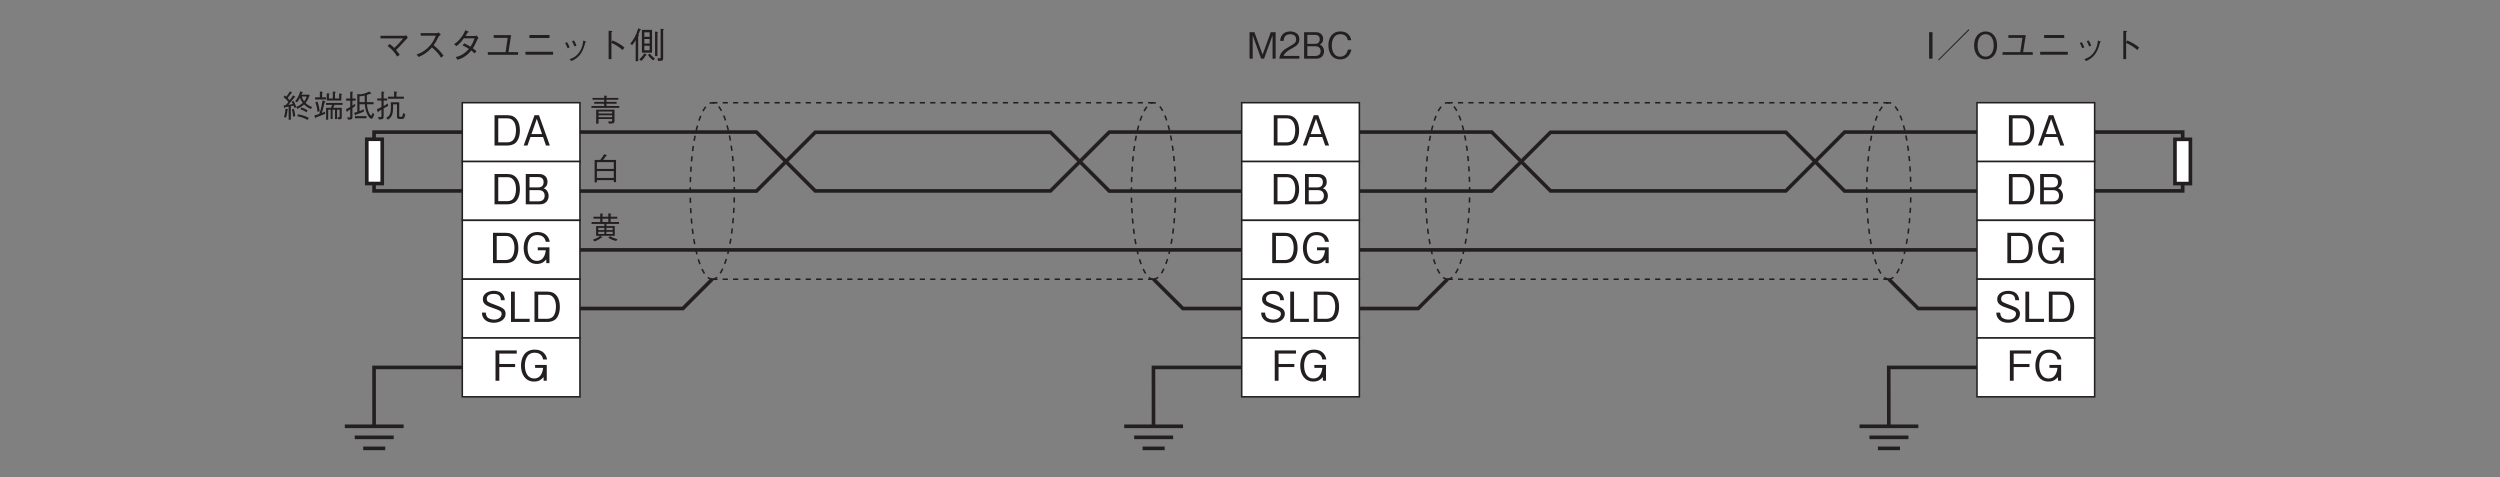 <?xml version="1.0" encoding="UTF-8"?>
<svg xmlns="http://www.w3.org/2000/svg" xmlns:xlink="http://www.w3.org/1999/xlink" width="481.89pt" height="92pt" viewBox="0 0 481.89 92" version="1.2">
<rect x="0" y="0" width="481.89" height="92" fill="#808080" stroke="none"/>
<defs>
<g>
<symbol overflow="visible" id="glyph0-0">
<path style="stroke:none;" d="M 0.797 0.953 L 7.203 0.953 L 7.203 -7.047 L 0.797 -7.047 Z M 4 -3.375 L 1.453 -6.641 L 6.547 -6.641 Z M 4.25 -3.047 L 6.797 -6.312 L 6.797 0.234 Z M 1.453 0.562 L 4 -2.719 L 6.547 0.562 Z M 1.203 -6.312 L 3.75 -3.047 L 1.203 0.234 Z M 1.203 -6.312 "/>
</symbol>
<symbol overflow="visible" id="glyph0-1">
<path style="stroke:none;" d="M 5.562 -2.906 C 5.562 -4.641 4.797 -5.844 3.188 -5.844 L 0.672 -5.844 L 0.672 0 L 3.188 0 C 3.625 0 4.281 -0.125 4.703 -0.484 C 5.219 -0.938 5.562 -1.797 5.562 -2.906 Z M 4.812 -2.922 C 4.812 -2.109 4.594 -1.438 4.281 -1.078 C 4.094 -0.844 3.656 -0.609 3.172 -0.609 L 1.391 -0.609 L 1.391 -5.234 L 3.172 -5.234 C 4.531 -5.234 4.812 -3.875 4.812 -2.922 Z M 4.812 -2.922 "/>
</symbol>
<symbol overflow="visible" id="glyph0-2">
<path style="stroke:none;" d="M 5.266 0 L 3.172 -5.844 L 2.312 -5.844 L 0.219 0 L 0.953 0 L 1.531 -1.641 L 3.953 -1.641 L 4.516 0 Z M 3.766 -2.203 L 1.719 -2.203 L 2.75 -5.141 Z M 3.766 -2.203 "/>
</symbol>
<symbol overflow="visible" id="glyph0-3">
<path style="stroke:none;" d="M 5.031 -1.625 C 5.031 -1.922 4.953 -2.266 4.75 -2.562 C 4.531 -2.906 4.297 -3 4.078 -3.094 C 4.344 -3.234 4.812 -3.531 4.812 -4.344 C 4.812 -5.109 4.344 -5.844 3.188 -5.844 L 0.625 -5.844 L 0.625 0 L 3.344 0 C 4.547 0 5.031 -0.859 5.031 -1.625 Z M 4.062 -4.266 C 4.062 -3.609 3.688 -3.266 3.031 -3.266 L 1.344 -3.266 L 1.344 -5.25 L 3.031 -5.25 C 3.672 -5.25 4.062 -4.938 4.062 -4.266 Z M 4.266 -1.656 C 4.266 -0.891 3.719 -0.578 3.109 -0.578 L 1.344 -0.578 L 1.344 -2.734 L 3.109 -2.734 C 3.781 -2.734 4.266 -2.406 4.266 -1.656 Z M 4.266 -1.656 "/>
</symbol>
<symbol overflow="visible" id="glyph0-4">
<path style="stroke:none;" d="M 5.547 -4.109 C 5.344 -5.234 4.547 -6 3.172 -6 C 1.078 -6 0.516 -4.25 0.516 -2.906 C 0.516 -1.172 1.422 0.156 3.031 0.156 C 4.094 0.156 4.531 -0.344 4.875 -0.719 L 4.875 0 L 5.484 0 L 5.484 -3.047 L 3.234 -3.047 L 3.234 -2.484 L 4.781 -2.484 C 4.734 -2.078 4.531 -0.438 3.047 -0.438 C 1.828 -0.438 1.266 -1.578 1.266 -2.906 C 1.266 -3.5 1.375 -5.406 3.156 -5.406 C 4.484 -5.406 4.703 -4.453 4.781 -4.109 Z M 5.547 -4.109 "/>
</symbol>
<symbol overflow="visible" id="glyph0-5">
<path style="stroke:none;" d="M 5.031 -1.562 C 5.031 -2.469 4.406 -2.781 3.125 -3.25 C 1.656 -3.797 1.406 -3.891 1.406 -4.453 C 1.406 -5.031 1.859 -5.406 2.766 -5.406 C 4.047 -5.406 4.109 -4.578 4.125 -4.188 L 4.875 -4.188 C 4.859 -4.406 4.828 -4.797 4.562 -5.188 C 4.094 -5.922 3.172 -6 2.781 -6 C 1.594 -6 0.641 -5.391 0.641 -4.391 C 0.641 -3.344 1.531 -3.047 2.672 -2.656 C 4 -2.203 4.266 -2.047 4.266 -1.531 C 4.266 -1.016 3.766 -0.453 2.828 -0.453 C 2.594 -0.453 2.062 -0.5 1.656 -0.781 C 1.266 -1.094 1.234 -1.547 1.219 -1.797 L 0.469 -1.797 C 0.484 -1.516 0.5 -1.109 0.797 -0.703 C 1.344 0.062 2.25 0.156 2.75 0.156 C 3.984 0.156 5.031 -0.484 5.031 -1.562 Z M 5.031 -1.562 "/>
</symbol>
<symbol overflow="visible" id="glyph0-6">
<path style="stroke:none;" d="M 4.188 0 L 4.188 -0.609 L 1.328 -0.609 L 1.328 -5.844 L 0.594 -5.844 L 0.594 0 Z M 4.188 0 "/>
</symbol>
<symbol overflow="visible" id="glyph0-7">
<path style="stroke:none;" d="M 4.734 -5.234 L 4.734 -5.844 L 0.641 -5.844 L 0.641 0 L 1.375 0 L 1.375 -2.641 L 4.422 -2.641 L 4.422 -3.234 L 1.375 -3.234 L 1.375 -5.234 Z M 4.734 -5.234 "/>
</symbol>
<symbol overflow="visible" id="glyph1-0">
<path style="stroke:none;" d="M 0.703 0.844 L 6.297 0.844 L 6.297 -6.156 L 0.703 -6.156 Z M 3.5 -2.953 L 1.281 -5.812 L 5.719 -5.812 Z M 3.719 -2.656 L 5.953 -5.516 L 5.953 0.203 Z M 1.281 0.484 L 3.5 -2.375 L 5.719 0.484 Z M 1.047 -5.516 L 3.281 -2.656 L 1.047 0.203 Z M 1.047 -5.516 "/>
</symbol>
<symbol overflow="visible" id="glyph1-1">
<path style="stroke:none;" d="M 2.266 -2.438 C 2.469 -2.312 2.703 -2.156 3.188 -1.641 C 3.734 -1.078 3.922 -0.734 4.109 -0.406 L 4.625 -0.75 C 4.375 -1.094 4.203 -1.328 3.906 -1.672 C 4.328 -2.078 4.625 -2.344 5.906 -3.766 C 5.984 -3.859 6.188 -4.047 6.188 -4.062 L 5.859 -4.516 C 5.688 -4.438 5.531 -4.406 5.453 -4.406 L 0.906 -4.406 L 0.906 -3.906 L 5.266 -3.906 C 4.969 -3.5 4.141 -2.562 3.562 -2.078 C 3.172 -2.453 2.922 -2.656 2.688 -2.828 Z M 2.266 -2.438 "/>
</symbol>
<symbol overflow="visible" id="glyph1-2">
<path style="stroke:none;" d="M 5.109 -5.062 C 5.031 -5.016 4.891 -4.922 4.781 -4.922 L 1.656 -4.922 L 1.656 -4.438 L 4.578 -4.438 C 4.328 -3.812 4.031 -3.062 3.094 -2.156 C 2.172 -1.25 1.453 -1.016 0.859 -0.797 L 1.281 -0.328 C 2.219 -0.75 2.953 -1.172 3.828 -2.156 C 4.016 -2 4.297 -1.797 4.688 -1.375 C 5.188 -0.844 5.391 -0.516 5.578 -0.188 L 6.062 -0.578 C 5.469 -1.422 4.812 -2.047 4.156 -2.594 C 4.531 -3.109 4.719 -3.438 5.141 -4.281 C 5.219 -4.391 5.234 -4.406 5.547 -4.609 Z M 5.109 -5.062 "/>
</symbol>
<symbol overflow="visible" id="glyph1-3">
<path style="stroke:none;" d="M 5.484 -4.438 C 5.375 -4.406 5.156 -4.375 5.031 -4.375 L 3.312 -4.375 C 3.562 -4.781 3.578 -4.828 3.688 -5.031 C 3.75 -5.031 3.922 -5.062 3.922 -5.141 C 3.922 -5.172 3.891 -5.219 3.812 -5.25 L 3.266 -5.484 C 3.156 -5.25 3.016 -4.844 2.547 -4.203 C 1.953 -3.375 1.531 -3.094 1.094 -2.781 L 1.562 -2.422 C 1.891 -2.672 2.328 -3.031 2.984 -3.922 L 5.047 -3.922 C 4.922 -3.562 4.75 -3.062 4.266 -2.312 C 4.062 -2.438 3.719 -2.656 3.062 -2.969 L 2.734 -2.547 C 3.297 -2.297 3.578 -2.141 3.953 -1.891 C 3.688 -1.594 3.375 -1.234 2.797 -0.875 C 2.203 -0.5 1.766 -0.391 1.406 -0.297 L 1.766 0.203 C 2.203 0.062 2.672 -0.062 3.297 -0.516 C 3.859 -0.906 4.172 -1.281 4.406 -1.578 C 4.594 -1.438 4.75 -1.312 5.047 -1.016 L 5.406 -1.438 C 5.188 -1.656 4.969 -1.828 4.719 -2 C 5.016 -2.453 5.109 -2.625 5.641 -3.797 C 5.672 -3.844 5.688 -3.875 5.812 -3.969 Z M 5.484 -4.438 "/>
</symbol>
<symbol overflow="visible" id="glyph1-4">
<path style="stroke:none;" d="M 4.031 -1.266 L 0.609 -1.266 L 0.609 -0.75 L 6.438 -0.75 L 6.438 -1.266 L 4.578 -1.266 L 5.094 -4.531 L 1.734 -4.531 L 1.734 -4.016 L 4.438 -4.016 Z M 4.031 -1.266 "/>
</symbol>
<symbol overflow="visible" id="glyph1-5">
<path style="stroke:none;" d="M 5.5 -3.984 L 5.5 -4.562 L 1.625 -4.562 L 1.625 -3.984 Z M 0.859 -0.766 L 6.188 -0.766 L 6.188 -1.328 L 0.859 -1.328 Z M 0.859 -0.766 "/>
</symbol>
<symbol overflow="visible" id="glyph1-6">
<path style="stroke:none;" d="M 1.5 -3.016 C 1.625 -2.797 1.828 -2.438 1.984 -2 L 2.375 -2.188 C 2.219 -2.625 1.984 -3.016 1.875 -3.188 Z M 2.828 -3.359 C 2.922 -3.188 3.156 -2.797 3.312 -2.359 L 3.703 -2.516 C 3.562 -2.938 3.344 -3.312 3.203 -3.516 Z M 2.75 0.453 C 3.328 0.172 3.953 -0.141 4.547 -1 C 4.969 -1.609 5.219 -2.438 5.406 -3.141 C 5.547 -3.188 5.562 -3.188 5.562 -3.234 C 5.562 -3.281 5.516 -3.312 5.359 -3.359 L 5 -3.5 C 4.922 -2.859 4.828 -2.094 4.234 -1.234 C 3.594 -0.344 2.953 -0.109 2.359 0.109 Z M 2.75 0.453 "/>
</symbol>
<symbol overflow="visible" id="glyph1-7">
<path style="stroke:none;" d="M 3.438 -3.109 L 3.438 -5.094 C 3.562 -5.172 3.609 -5.203 3.609 -5.25 C 3.609 -5.344 3.453 -5.344 3.422 -5.344 L 2.891 -5.375 L 2.891 0.094 L 3.438 0.094 L 3.438 -3.031 C 3.766 -2.891 4.078 -2.766 4.641 -2.391 C 5.125 -2.078 5.391 -1.844 5.594 -1.656 L 5.938 -2.156 C 5.312 -2.672 4.844 -3 3.641 -3.516 Z M 3.438 -3.109 "/>
</symbol>
<symbol overflow="visible" id="glyph1-8">
<path style="stroke:none;" d="M 4.266 -1.156 L 4.266 -5.547 L 2.312 -5.547 L 2.312 -1.156 Z M 3.797 -2.922 L 2.781 -2.922 L 2.781 -3.797 L 3.797 -3.797 Z M 3.797 -4.219 L 2.781 -4.219 L 2.781 -5.078 L 3.797 -5.078 Z M 3.797 -1.625 L 2.781 -1.625 L 2.781 -2.5 L 3.797 -2.5 Z M 2.156 -5.562 C 2.156 -5.625 2.094 -5.656 2.031 -5.672 L 1.609 -5.859 C 1.156 -4.375 0.609 -3.531 0.062 -2.891 L 0.422 -2.609 C 0.562 -2.766 0.781 -3 1.109 -3.562 L 1.109 0.484 L 1.594 0.484 L 1.594 -4.328 C 1.656 -4.375 1.75 -4.469 1.75 -4.516 C 1.75 -4.547 1.703 -4.578 1.625 -4.641 C 1.719 -4.828 1.828 -5.094 1.953 -5.484 C 2.078 -5.5 2.156 -5.5 2.156 -5.562 Z M 6.547 -5.656 C 6.547 -5.719 6.469 -5.734 6.391 -5.734 L 5.922 -5.75 L 5.922 -0.297 C 5.922 -0.141 5.922 -0.094 5.812 -0.078 C 5.766 -0.078 5.469 -0.078 5.297 -0.078 L 5.438 0.438 C 5.875 0.406 5.953 0.406 6.047 0.406 C 6.344 0.375 6.406 0.219 6.406 -0.141 L 6.406 -5.531 C 6.531 -5.609 6.547 -5.625 6.547 -5.656 Z M 5.406 -5.094 C 5.406 -5.141 5.312 -5.156 5.25 -5.172 L 4.844 -5.219 L 4.844 -0.484 L 5.312 -0.484 L 5.312 -4.953 C 5.328 -4.969 5.406 -5.047 5.406 -5.094 Z M 4.812 -0.031 C 4.375 -0.344 4.109 -0.625 3.812 -1 L 3.484 -0.703 C 3.75 -0.312 4.031 0 4.516 0.344 Z M 3.234 -0.719 C 3.234 -0.766 3.156 -0.812 3.141 -0.828 L 2.766 -1.031 C 2.516 -0.531 2.109 -0.141 1.812 0.141 L 2.188 0.438 C 2.594 0.078 2.828 -0.234 3.062 -0.641 C 3.172 -0.641 3.234 -0.656 3.234 -0.719 Z M 3.234 -0.719 "/>
</symbol>
<symbol overflow="visible" id="glyph1-9">
<path style="stroke:none;" d="M 5.562 0 L 5.562 -5.109 L 4.625 -5.109 L 3.047 -0.766 L 1.469 -5.109 L 0.531 -5.109 L 0.531 0 L 1.141 0 L 1.141 -4.5 L 2.766 0 L 3.328 0 L 4.969 -4.5 L 4.969 0 Z M 5.562 0 "/>
</symbol>
<symbol overflow="visible" id="glyph1-10">
<path style="stroke:none;" d="M 4.047 0 L 4.047 -0.531 L 0.984 -0.531 C 1.125 -0.844 1.297 -1.281 2.594 -1.969 C 3.531 -2.469 4.047 -2.859 4.047 -3.766 C 4.047 -4.906 3 -5.25 2.281 -5.25 C 2.016 -5.25 1.281 -5.203 0.812 -4.672 C 0.406 -4.234 0.375 -3.734 0.344 -3.438 L 1.016 -3.438 C 1.031 -3.703 1.078 -4.719 2.281 -4.719 C 2.766 -4.719 3.422 -4.531 3.422 -3.719 C 3.422 -3.078 3.078 -2.891 2.312 -2.453 C 1.031 -1.734 0.281 -1.219 0.188 0 Z M 4.047 0 "/>
</symbol>
<symbol overflow="visible" id="glyph1-11">
<path style="stroke:none;" d="M 4.391 -1.422 C 4.391 -1.688 4.328 -1.984 4.156 -2.25 C 3.969 -2.547 3.766 -2.625 3.562 -2.703 C 3.797 -2.828 4.219 -3.094 4.219 -3.797 C 4.219 -4.469 3.797 -5.109 2.797 -5.109 L 0.547 -5.109 L 0.547 0 L 2.922 0 C 3.969 0 4.391 -0.75 4.391 -1.422 Z M 3.562 -3.734 C 3.562 -3.156 3.234 -2.859 2.656 -2.859 L 1.172 -2.859 L 1.172 -4.594 L 2.656 -4.594 C 3.219 -4.594 3.562 -4.312 3.562 -3.734 Z M 3.734 -1.453 C 3.734 -0.781 3.25 -0.516 2.719 -0.516 L 1.172 -0.516 L 1.172 -2.391 L 2.719 -2.391 C 3.297 -2.391 3.734 -2.109 3.734 -1.453 Z M 3.734 -1.453 "/>
</symbol>
<symbol overflow="visible" id="glyph1-12">
<path style="stroke:none;" d="M 4.875 -1.75 L 4.203 -1.75 C 4.141 -1.484 3.875 -0.375 2.688 -0.375 C 1.484 -0.375 1.094 -1.562 1.094 -2.547 C 1.094 -3.031 1.203 -4.719 2.75 -4.719 C 3.297 -4.719 4.016 -4.516 4.172 -3.562 L 4.844 -3.562 C 4.797 -3.766 4.719 -4.094 4.484 -4.438 C 4 -5.188 3.094 -5.25 2.766 -5.25 C 1.172 -5.25 0.438 -4.016 0.438 -2.562 C 0.438 -1.047 1.219 0.141 2.688 0.141 C 3.984 0.141 4.625 -0.688 4.875 -1.75 Z M 4.875 -1.75 "/>
</symbol>
<symbol overflow="visible" id="glyph1-13">
<path style="stroke:none;" d="M 1.234 0 L 1.234 -5.109 L 0.578 -5.109 L 0.578 0 Z M 1.234 0 "/>
</symbol>
<symbol overflow="visible" id="glyph1-14">
<path style="stroke:none;" d="M 6.516 -5.531 L 6.375 -5.672 L 0.484 0.219 L 0.609 0.344 Z M 6.516 -5.531 "/>
</symbol>
<symbol overflow="visible" id="glyph1-15">
<path style="stroke:none;" d="M 4.875 -2.562 C 4.875 -4.172 3.969 -5.25 2.656 -5.25 C 1.344 -5.25 0.438 -4.172 0.438 -2.562 C 0.438 -0.922 1.344 0.141 2.656 0.141 C 3.969 0.141 4.875 -0.922 4.875 -2.562 Z M 4.219 -2.562 C 4.219 -1.297 3.641 -0.391 2.656 -0.391 C 1.688 -0.391 1.109 -1.281 1.109 -2.562 C 1.109 -3.828 1.688 -4.719 2.656 -4.719 C 3.641 -4.719 4.219 -3.828 4.219 -2.562 Z M 4.219 -2.562 "/>
</symbol>
<symbol overflow="visible" id="glyph2-0">
<path style="stroke:none;" d="M 0.594 0.719 L 5.406 0.719 L 5.406 -5.281 L 0.594 -5.281 Z M 3 -2.531 L 1.094 -4.984 L 4.906 -4.984 Z M 3.188 -2.281 L 5.094 -4.734 L 5.094 0.172 Z M 1.094 0.422 L 3 -2.031 L 4.906 0.422 Z M 0.906 -4.734 L 2.812 -2.281 L 0.906 0.172 Z M 0.906 -4.734 "/>
</symbol>
<symbol overflow="visible" id="glyph2-1">
<path style="stroke:none;" d="M 0.297 -3.906 C 0.578 -3.688 0.875 -3.438 1.234 -3 C 1.094 -2.812 0.875 -2.531 0.703 -2.359 C 0.562 -2.344 0.375 -2.328 0.312 -2.328 L 0.391 -1.906 C 0.391 -1.875 0.391 -1.828 0.438 -1.828 C 0.484 -1.828 0.516 -1.859 0.547 -1.938 C 0.656 -1.969 1.156 -2.062 1.281 -2.094 L 1.281 0.438 L 1.703 0.438 L 1.703 -2.172 C 1.75 -2.188 2.141 -2.266 2.219 -2.281 C 2.312 -2.047 2.328 -1.969 2.375 -1.844 L 2.75 -1.953 C 2.562 -2.578 2.375 -2.922 2.203 -3.203 L 1.859 -3.031 C 1.922 -2.938 1.984 -2.812 2.094 -2.594 C 1.969 -2.562 1.422 -2.453 1.219 -2.422 C 1.406 -2.641 1.984 -3.344 2.406 -3.875 C 2.5 -3.891 2.562 -3.906 2.562 -3.938 C 2.562 -3.969 2.516 -4 2.516 -4.016 L 2.125 -4.266 C 1.984 -4.047 1.812 -3.75 1.484 -3.328 C 1.312 -3.516 1.266 -3.578 1.094 -3.75 C 1.344 -4.062 1.531 -4.297 1.781 -4.656 C 1.906 -4.672 1.953 -4.703 1.953 -4.734 C 1.953 -4.766 1.922 -4.781 1.891 -4.812 L 1.5 -5.031 C 1.391 -4.812 1.234 -4.516 0.812 -4 C 0.703 -4.094 0.594 -4.188 0.531 -4.234 Z M 0.766 0.047 C 0.938 -0.438 1.016 -0.953 1.062 -1.453 C 1.141 -1.5 1.172 -1.531 1.172 -1.562 C 1.172 -1.594 1.141 -1.625 1.078 -1.625 L 0.656 -1.672 C 0.641 -0.891 0.5 -0.438 0.375 -0.094 Z M 5.203 -4.391 L 3.75 -4.391 C 3.812 -4.516 3.828 -4.562 3.891 -4.719 C 3.984 -4.75 4.016 -4.766 4.016 -4.812 C 4.016 -4.844 3.953 -4.875 3.938 -4.891 L 3.516 -5.047 C 3.266 -4.062 2.797 -3.453 2.531 -3.125 L 2.891 -2.922 C 3.047 -3.094 3.203 -3.297 3.453 -3.797 C 3.562 -3.484 3.719 -3.188 4 -2.797 C 3.672 -2.516 3.328 -2.266 2.75 -2.031 L 2.953 -1.641 C 3.547 -1.938 3.906 -2.188 4.25 -2.5 C 4.609 -2.156 4.969 -1.891 5.531 -1.625 L 5.828 -2 C 5.219 -2.219 4.844 -2.484 4.531 -2.797 C 4.891 -3.234 5.125 -3.734 5.344 -4.25 Z M 4.766 -4.031 C 4.656 -3.672 4.516 -3.406 4.266 -3.094 C 3.969 -3.5 3.859 -3.797 3.797 -4.031 Z M 3.562 -1.562 C 4.156 -1.359 4.469 -1.172 4.734 -0.984 L 4.922 -1.359 C 4.438 -1.688 4.078 -1.812 3.719 -1.922 Z M 2.938 -0.234 C 3.516 -0.125 4.156 0.047 4.938 0.484 L 5.156 0.078 C 4.641 -0.203 4.031 -0.438 3.094 -0.609 Z M 1.906 -1.562 C 2.016 -1.141 2.094 -0.734 2.125 -0.156 L 2.547 -0.25 C 2.516 -0.781 2.422 -1.188 2.266 -1.672 Z M 1.906 -1.562 "/>
</symbol>
<symbol overflow="visible" id="glyph2-2">
<path style="stroke:none;" d="M 5.578 -4.469 C 5.578 -4.516 5.516 -4.531 5.484 -4.547 L 5.016 -4.625 L 5.016 -3.656 L 4.219 -3.656 L 4.219 -4.75 C 4.266 -4.766 4.359 -4.812 4.359 -4.891 C 4.359 -4.922 4.297 -4.938 4.266 -4.953 L 3.797 -5 L 3.797 -3.656 L 3.047 -3.656 L 3.047 -4.422 C 3.125 -4.453 3.203 -4.5 3.203 -4.547 C 3.203 -4.578 3.172 -4.609 3.094 -4.609 L 2.625 -4.656 L 2.625 -3.266 L 5.438 -3.266 L 5.438 -4.359 C 5.5 -4.391 5.578 -4.422 5.578 -4.469 Z M 2.484 -3.469 L 2.484 -3.875 L 1.734 -3.875 L 1.734 -4.75 C 1.812 -4.781 1.875 -4.812 1.875 -4.875 C 1.875 -4.922 1.812 -4.938 1.766 -4.938 L 1.297 -5 L 1.297 -3.875 L 0.375 -3.875 L 0.375 -3.469 Z M 5.672 -2.422 L 5.672 -2.797 L 2.469 -2.797 L 2.469 -2.422 L 3.688 -2.422 C 3.641 -2.297 3.562 -2.141 3.422 -1.859 L 2.5 -1.859 L 2.5 0.438 L 2.906 0.438 L 2.906 -1.484 L 3.375 -1.484 L 3.375 0.297 L 3.75 0.297 L 3.75 -1.484 L 4.219 -1.484 L 4.219 0.312 L 4.609 0.312 L 4.609 -1.484 L 5.109 -1.484 L 5.109 -0.266 C 5.109 -0.094 5.109 -0.047 4.969 -0.047 C 4.891 -0.047 4.797 -0.047 4.703 -0.062 L 4.812 0.344 C 5.406 0.359 5.516 0.359 5.516 -0.078 L 5.516 -1.859 L 3.859 -1.859 C 3.953 -2.062 4.016 -2.188 4.125 -2.422 Z M 1.281 -1.188 C 1.188 -1.828 1.062 -2.453 0.844 -3.062 L 0.438 -2.922 C 0.656 -2.297 0.766 -1.781 0.859 -1.078 Z M 2.406 -3.031 C 2.406 -3.062 2.359 -3.078 2.297 -3.109 L 1.812 -3.297 C 1.703 -2.609 1.578 -1.812 1.188 -0.672 C 0.641 -0.5 0.5 -0.469 0.25 -0.406 L 0.375 0.078 C 0.391 0.156 0.406 0.172 0.438 0.172 C 0.516 0.172 0.531 0.031 0.547 0 C 1 -0.172 1.438 -0.328 2.312 -0.703 L 2.312 -1.125 C 2.078 -1.016 1.953 -0.953 1.688 -0.859 C 1.875 -1.5 2.047 -2.141 2.219 -2.906 C 2.359 -2.953 2.406 -2.969 2.406 -3.031 Z M 2.406 -3.031 "/>
</symbol>
<symbol overflow="visible" id="glyph2-3">
<path style="stroke:none;" d="M 5.781 -0.594 L 5.453 -0.922 C 5.422 -0.812 5.375 -0.625 5.344 -0.531 C 5.328 -0.484 5.281 -0.375 5.188 -0.375 C 5.031 -0.375 4.906 -0.609 4.828 -0.781 C 4.547 -1.328 4.422 -1.938 4.375 -2.547 L 5.656 -2.547 L 5.656 -2.953 L 4.359 -2.953 C 4.359 -3.219 4.359 -4.016 4.359 -4.328 C 4.656 -4.422 4.812 -4.484 4.969 -4.578 C 5.016 -4.578 5.094 -4.562 5.125 -4.562 C 5.203 -4.562 5.25 -4.578 5.25 -4.625 C 5.25 -4.625 5.219 -4.672 5.172 -4.703 L 4.812 -5 C 4.219 -4.641 3.359 -4.453 2.984 -4.453 L 2.516 -4.531 L 2.516 -1.078 C 2.297 -1 2.125 -0.953 1.906 -0.906 L 2.031 -0.516 C 2.047 -0.469 2.078 -0.422 2.125 -0.422 C 2.219 -0.422 2.219 -0.5 2.234 -0.547 C 2.797 -0.719 3.219 -0.875 3.781 -1.125 L 3.797 -1.578 C 3.531 -1.453 3.297 -1.344 2.938 -1.219 L 2.938 -2.547 L 3.969 -2.547 C 4.016 -1.891 4.125 -1.219 4.5 -0.5 C 4.641 -0.219 4.922 0.25 5.219 0.25 C 5.453 0.25 5.594 -0.016 5.781 -0.594 Z M 3.953 -2.953 L 2.938 -2.953 L 2.938 -4.078 C 3.172 -4.094 3.469 -4.109 3.938 -4.219 C 3.938 -3.469 3.938 -3.219 3.953 -2.953 Z M 2.203 -3.234 L 2.203 -3.641 L 1.578 -3.641 L 1.578 -4.781 C 1.609 -4.812 1.703 -4.875 1.703 -4.906 C 1.703 -4.922 1.672 -4.953 1.578 -4.953 L 1.156 -4.984 L 1.156 -3.641 L 0.359 -3.641 L 0.359 -3.234 L 1.156 -3.234 L 1.156 -2.016 C 0.797 -1.797 0.516 -1.672 0.328 -1.594 L 0.453 -1.188 C 0.469 -1.141 0.484 -1.062 0.547 -1.062 C 0.609 -1.062 0.625 -1.141 0.672 -1.25 C 0.781 -1.312 0.875 -1.375 1.156 -1.547 L 1.156 -0.266 C 1.156 -0.094 1.156 0 0.938 0 C 0.797 0 0.688 -0.016 0.562 -0.031 L 0.719 0.422 C 1.344 0.422 1.578 0.391 1.578 -0.109 L 1.578 -1.812 C 1.844 -2 2.016 -2.125 2.109 -2.203 L 2.094 -2.641 C 1.922 -2.516 1.766 -2.391 1.578 -2.266 L 1.578 -3.234 Z M 4.297 0.156 L 4.297 -0.25 L 2.062 -0.25 L 2.062 0.156 Z M 4.297 0.156 "/>
</symbol>
<symbol overflow="visible" id="glyph2-4">
<path style="stroke:none;" d="M 5.5 -3.609 L 5.5 -4 L 4.062 -4 L 4.062 -4.766 C 4.156 -4.812 4.219 -4.844 4.219 -4.891 C 4.219 -4.938 4.156 -4.953 4.094 -4.953 L 3.609 -5.016 L 3.609 -4 L 2.422 -4 L 2.422 -3.609 Z M 5.766 -0.625 L 5.359 -0.859 C 5.219 -0.125 5.156 -0.125 4.938 -0.125 L 4.812 -0.125 C 4.641 -0.125 4.594 -0.172 4.594 -0.344 L 4.594 -2.922 L 2.969 -2.922 C 2.984 -2.703 3 -2.531 3 -2.203 C 3 -0.641 2.75 -0.297 2.078 0.078 L 2.422 0.422 C 3.406 -0.172 3.406 -1.016 3.422 -2.531 L 4.172 -2.531 L 4.172 -0.188 C 4.172 0.156 4.25 0.297 4.719 0.297 L 4.984 0.297 C 5.438 0.297 5.594 0.266 5.766 -0.625 Z M 2.453 -2.234 L 2.422 -2.703 C 2.141 -2.484 1.609 -2.219 1.594 -2.219 L 1.594 -3.266 L 2.266 -3.266 L 2.266 -3.656 L 1.594 -3.656 L 1.594 -4.75 C 1.641 -4.766 1.75 -4.812 1.75 -4.875 C 1.75 -4.922 1.688 -4.938 1.625 -4.938 L 1.172 -5 L 1.172 -3.656 L 0.359 -3.656 L 0.359 -3.266 L 1.172 -3.266 L 1.172 -2.016 C 0.938 -1.875 0.766 -1.797 0.297 -1.594 L 0.438 -1.094 C 0.453 -1.047 0.469 -1 0.516 -1 C 0.578 -1 0.625 -1.141 0.641 -1.188 C 0.781 -1.281 1.141 -1.5 1.172 -1.5 L 1.172 -0.312 C 1.172 -0.156 1.156 -0.062 0.969 -0.062 C 0.812 -0.062 0.625 -0.094 0.5 -0.109 L 0.672 0.375 C 1.344 0.375 1.594 0.359 1.594 -0.172 L 1.594 -1.75 C 1.719 -1.812 2.328 -2.141 2.453 -2.234 Z M 2.453 -2.234 "/>
</symbol>
<symbol overflow="visible" id="glyph2-5">
<path style="stroke:none;" d="M 1.688 -0.484 L 4.312 -0.484 L 4.312 -0.172 C 4.312 -0.016 4.203 0 4.062 0 C 4 0 3.828 0 3.547 -0.031 L 3.672 0.406 C 4.422 0.406 4.766 0.406 4.766 -0.094 L 4.766 -2.281 L 1.234 -2.281 L 1.234 0.422 L 1.688 0.422 Z M 4.312 -1.547 L 1.688 -1.547 L 1.688 -1.922 L 4.312 -1.922 Z M 4.312 -0.828 L 1.688 -0.828 L 1.688 -1.203 L 4.312 -1.203 Z M 2.781 -4.547 L 0.531 -4.547 L 0.531 -4.188 L 2.781 -4.188 L 2.781 -3.781 L 0.859 -3.781 L 0.859 -3.422 L 2.781 -3.422 L 2.781 -2.984 L 0.312 -2.984 L 0.312 -2.625 L 5.688 -2.625 L 5.688 -2.984 L 3.219 -2.984 L 3.219 -3.422 L 5.172 -3.422 L 5.172 -3.781 L 3.219 -3.781 L 3.219 -4.188 L 5.5 -4.188 L 5.5 -4.547 L 3.219 -4.547 L 3.219 -4.766 C 3.328 -4.844 3.344 -4.844 3.344 -4.891 C 3.344 -4.938 3.266 -4.953 3.234 -4.953 L 2.781 -5 Z M 2.781 -4.547 "/>
</symbol>
<symbol overflow="visible" id="glyph2-6">
<path style="stroke:none;" d="M 5.062 0.359 L 5.062 -3.922 L 2.562 -3.922 C 2.656 -4.031 2.922 -4.375 3.094 -4.656 C 3.188 -4.656 3.312 -4.672 3.312 -4.734 C 3.312 -4.781 3.25 -4.812 3.234 -4.812 L 2.797 -5.062 C 2.641 -4.781 2.234 -4.188 2.016 -3.922 L 0.938 -3.922 L 0.938 0.406 L 1.375 0.406 L 1.375 -0.031 L 4.625 -0.031 L 4.625 0.359 Z M 4.625 -2.188 L 1.375 -2.188 L 1.375 -3.5 L 4.625 -3.5 Z M 4.625 -0.453 L 1.375 -0.453 L 1.375 -1.781 L 4.625 -1.781 Z M 4.625 -0.453 "/>
</symbol>
<symbol overflow="visible" id="glyph2-7">
<path style="stroke:none;" d="M 5.641 -2.922 L 5.641 -3.297 L 4.016 -3.297 L 4.016 -3.938 L 5.297 -3.938 L 5.297 -4.312 L 4.016 -4.312 L 4.016 -4.734 C 4.109 -4.781 4.141 -4.812 4.141 -4.859 C 4.141 -4.891 4.125 -4.906 4.031 -4.906 L 3.578 -4.969 L 3.578 -4.312 L 2.453 -4.312 L 2.453 -4.766 C 2.516 -4.797 2.547 -4.812 2.547 -4.859 C 2.547 -4.891 2.469 -4.906 2.438 -4.906 L 2.016 -4.938 L 2.016 -4.312 L 0.703 -4.312 L 0.703 -3.938 L 2.016 -3.938 L 2.016 -3.297 L 0.344 -3.297 L 0.344 -2.922 L 2.812 -2.922 L 2.812 -2.516 L 1.219 -2.516 L 1.219 -0.641 L 1.984 -0.641 C 1.625 -0.281 1.156 -0.078 0.594 0.109 L 0.906 0.453 C 1.328 0.297 1.766 0.094 2.219 -0.281 C 2.25 -0.266 2.281 -0.266 2.312 -0.266 C 2.359 -0.266 2.406 -0.266 2.406 -0.312 C 2.406 -0.359 2.359 -0.391 2.359 -0.406 L 2.047 -0.641 L 4.812 -0.641 L 4.812 -2.516 L 3.203 -2.516 L 3.203 -2.922 Z M 4.422 -1.75 L 3.203 -1.75 L 3.203 -2.172 L 4.422 -2.172 Z M 4.422 -0.984 L 3.203 -0.984 L 3.203 -1.406 L 4.422 -1.406 Z M 2.812 -1.75 L 1.625 -1.75 L 1.625 -2.172 L 2.812 -2.172 Z M 2.812 -0.984 L 1.625 -0.984 L 1.625 -1.406 L 2.812 -1.406 Z M 3.578 -3.297 L 2.453 -3.297 L 2.453 -3.938 L 3.578 -3.938 Z M 5.344 0.031 C 4.828 -0.109 4.328 -0.297 3.875 -0.578 L 3.562 -0.281 C 4.062 0.078 4.719 0.281 5.078 0.375 Z M 5.344 0.031 "/>
</symbol>
</g>
</defs>
<g id="surface1">
<path style="fill:none;stroke-width:7;stroke-linecap:butt;stroke-linejoin:miter;stroke:rgb(13.73%,12.16%,12.549%);stroke-opacity:1;stroke-miterlimit:4;" d="M 3810.792 665.32 L 3555.655 665.32 L 3442.27 551.935 L 2988.768 551.935 L 2875.383 665.32 L 2620.246 665.32 " transform="matrix(0.1,0,0,-0.1,-0,91.99)"/>
<path style="fill:none;stroke-width:7;stroke-linecap:butt;stroke-linejoin:miter;stroke:rgb(13.73%,12.16%,12.549%);stroke-opacity:1;stroke-miterlimit:4;" d="M 3810.792 551.583 L 3555.655 551.583 L 3442.27 664.969 L 2988.768 664.969 L 2875.383 551.583 L 2620.246 551.583 " transform="matrix(0.1,0,0,-0.1,-0,91.99)"/>
<path style="fill:none;stroke-width:7;stroke-linecap:butt;stroke-linejoin:miter;stroke:rgb(13.73%,12.16%,12.549%);stroke-opacity:1;stroke-miterlimit:4;" d="M 3810.792 438.198 L 2620.246 438.198 " transform="matrix(0.1,0,0,-0.1,-0,91.99)"/>
<path style="fill:none;stroke-width:3;stroke-linecap:butt;stroke-linejoin:miter;stroke:rgb(13.73%,12.16%,12.549%);stroke-opacity:1;stroke-dasharray:10,10;stroke-miterlimit:4;" d="M 3640.675 381.662 C 3664.196 381.662 3683.223 457.812 3683.223 551.74 C 3683.223 645.667 3664.196 721.818 3640.675 721.818 C 3617.193 721.818 3598.165 645.667 3598.165 551.74 C 3598.165 457.812 3617.193 381.662 3640.675 381.662 Z M 3640.675 381.662 " transform="matrix(0.1,0,0,-0.1,-0,91.99)"/>
<path style="fill:none;stroke-width:3;stroke-linecap:butt;stroke-linejoin:miter;stroke:rgb(13.73%,12.16%,12.549%);stroke-opacity:1;stroke-dasharray:10,10;stroke-miterlimit:4;" d="M 2790.324 381.662 C 2813.806 381.662 2832.834 457.812 2832.834 551.74 C 2832.834 645.667 2813.806 721.818 2790.324 721.818 C 2766.842 721.818 2747.815 645.667 2747.815 551.74 C 2747.815 457.812 2766.842 381.662 2790.324 381.662 Z M 2790.324 381.662 " transform="matrix(0.1,0,0,-0.1,-0,91.99)"/>
<path style="fill:none;stroke-width:3;stroke-linecap:butt;stroke-linejoin:miter;stroke:rgb(13.73%,12.16%,12.549%);stroke-opacity:1;stroke-dasharray:10,10;stroke-miterlimit:4;" d="M 2790.324 721.818 L 3640.675 721.818 " transform="matrix(0.1,0,0,-0.1,-0,91.99)"/>
<path style="fill:none;stroke-width:3;stroke-linecap:butt;stroke-linejoin:miter;stroke:rgb(13.73%,12.16%,12.549%);stroke-opacity:1;stroke-dasharray:10,10;stroke-miterlimit:4;" d="M 2790.324 381.662 L 3640.675 381.662 " transform="matrix(0.1,0,0,-0.1,-0,91.99)"/>
<path style="fill-rule:nonzero;fill:rgb(100%,100%,100%);fill-opacity:1;stroke-width:3;stroke-linecap:butt;stroke-linejoin:miter;stroke:rgb(13.73%,12.16%,12.549%);stroke-opacity:1;stroke-miterlimit:4;" d="M 891.102 608.55 L 1117.872 608.55 L 1117.872 721.935 L 891.102 721.935 Z M 891.102 608.55 " transform="matrix(0.1,0,0,-0.1,-0,91.99)"/>
<g style="fill:rgb(13.73%,12.16%,12.549%);fill-opacity:1;">
  <use xlink:href="#glyph0-1" x="94.651" y="28.049"/>
  <use xlink:href="#glyph0-2" x="100.721" y="28.049"/>
</g>
<path style="fill-rule:nonzero;fill:rgb(100%,100%,100%);fill-opacity:1;stroke-width:3;stroke-linecap:butt;stroke-linejoin:miter;stroke:rgb(13.73%,12.16%,12.549%);stroke-opacity:1;stroke-miterlimit:4;" d="M 891.102 495.203 L 1117.872 495.203 L 1117.872 608.55 L 891.102 608.55 Z M 891.102 495.203 " transform="matrix(0.1,0,0,-0.1,-0,91.99)"/>
<g style="fill:rgb(13.73%,12.16%,12.549%);fill-opacity:1;">
  <use xlink:href="#glyph0-1" x="94.651" y="39.385"/>
  <use xlink:href="#glyph0-3" x="100.721" y="39.385"/>
</g>
<path style="fill-rule:nonzero;fill:rgb(100%,100%,100%);fill-opacity:1;stroke-width:3;stroke-linecap:butt;stroke-linejoin:miter;stroke:rgb(13.73%,12.16%,12.549%);stroke-opacity:1;stroke-miterlimit:4;" d="M 891.102 381.779 L 1117.872 381.779 L 1117.872 495.164 L 891.102 495.164 Z M 891.102 381.779 " transform="matrix(0.1,0,0,-0.1,-0,91.99)"/>
<g style="fill:rgb(13.73%,12.16%,12.549%);fill-opacity:1;">
  <use xlink:href="#glyph0-1" x="94.355" y="50.721"/>
  <use xlink:href="#glyph0-4" x="100.425" y="50.721"/>
</g>
<path style="fill-rule:nonzero;fill:rgb(100%,100%,100%);fill-opacity:1;stroke-width:3;stroke-linecap:butt;stroke-linejoin:miter;stroke:rgb(13.73%,12.16%,12.549%);stroke-opacity:1;stroke-miterlimit:4;" d="M 891.102 268.433 L 1117.872 268.433 L 1117.872 381.779 L 891.102 381.779 Z M 891.102 268.433 " transform="matrix(0.1,0,0,-0.1,-0,91.99)"/>
<g style="fill:rgb(13.73%,12.16%,12.549%);fill-opacity:1;">
  <use xlink:href="#glyph0-5" x="92.427" y="62.057"/>
  <use xlink:href="#glyph0-6" x="97.906" y="62.057"/>
  <use xlink:href="#glyph0-1" x="102.353" y="62.057"/>
</g>
<path style="fill-rule:nonzero;fill:rgb(100%,100%,100%);fill-opacity:1;stroke-width:3;stroke-linecap:butt;stroke-linejoin:miter;stroke:rgb(13.73%,12.16%,12.549%);stroke-opacity:1;stroke-miterlimit:4;" d="M 891.102 155.009 L 1117.872 155.009 L 1117.872 268.433 L 891.102 268.433 Z M 891.102 155.009 " transform="matrix(0.1,0,0,-0.1,-0,91.99)"/>
<g style="fill:rgb(13.73%,12.16%,12.549%);fill-opacity:1;">
  <use xlink:href="#glyph0-7" x="94.871" y="73.393"/>
  <use xlink:href="#glyph0-4" x="99.909" y="73.393"/>
</g>
<g style="fill:rgb(13.73%,12.16%,12.549%);fill-opacity:1;">
  <use xlink:href="#glyph1-1" x="72.431" y="11.309"/>
  <use xlink:href="#glyph1-2" x="79.43" y="11.309"/>
  <use xlink:href="#glyph1-3" x="86.428" y="11.309"/>
  <use xlink:href="#glyph1-4" x="93.426" y="11.309"/>
  <use xlink:href="#glyph1-5" x="100.425" y="11.309"/>
  <use xlink:href="#glyph1-6" x="107.423" y="11.309"/>
  <use xlink:href="#glyph1-7" x="114.422" y="11.309"/>
  <use xlink:href="#glyph1-8" x="121.42" y="11.309"/>
</g>
<path style="fill-rule:nonzero;fill:rgb(100%,100%,100%);fill-opacity:1;stroke-width:3;stroke-linecap:butt;stroke-linejoin:miter;stroke:rgb(13.73%,12.16%,12.549%);stroke-opacity:1;stroke-miterlimit:4;" d="M 2393.476 608.55 L 2620.246 608.55 L 2620.246 721.935 L 2393.476 721.935 Z M 2393.476 608.55 " transform="matrix(0.1,0,0,-0.1,-0,91.99)"/>
<g style="fill:rgb(13.73%,12.16%,12.549%);fill-opacity:1;">
  <use xlink:href="#glyph0-1" x="244.853" y="28.049"/>
  <use xlink:href="#glyph0-2" x="250.924" y="28.049"/>
</g>
<path style="fill-rule:nonzero;fill:rgb(100%,100%,100%);fill-opacity:1;stroke-width:3;stroke-linecap:butt;stroke-linejoin:miter;stroke:rgb(13.73%,12.16%,12.549%);stroke-opacity:1;stroke-miterlimit:4;" d="M 2393.476 495.203 L 2620.246 495.203 L 2620.246 608.55 L 2393.476 608.55 Z M 2393.476 495.203 " transform="matrix(0.1,0,0,-0.1,-0,91.99)"/>
<g style="fill:rgb(13.73%,12.16%,12.549%);fill-opacity:1;">
  <use xlink:href="#glyph0-1" x="244.853" y="39.385"/>
  <use xlink:href="#glyph0-3" x="250.924" y="39.385"/>
</g>
<path style="fill-rule:nonzero;fill:rgb(100%,100%,100%);fill-opacity:1;stroke-width:3;stroke-linecap:butt;stroke-linejoin:miter;stroke:rgb(13.73%,12.16%,12.549%);stroke-opacity:1;stroke-miterlimit:4;" d="M 2393.476 381.779 L 2620.246 381.779 L 2620.246 495.164 L 2393.476 495.164 Z M 2393.476 381.779 " transform="matrix(0.1,0,0,-0.1,-0,91.99)"/>
<g style="fill:rgb(13.73%,12.16%,12.549%);fill-opacity:1;">
  <use xlink:href="#glyph0-1" x="244.557" y="50.721"/>
  <use xlink:href="#glyph0-4" x="250.628" y="50.721"/>
</g>
<path style="fill-rule:nonzero;fill:rgb(100%,100%,100%);fill-opacity:1;stroke-width:3;stroke-linecap:butt;stroke-linejoin:miter;stroke:rgb(13.73%,12.16%,12.549%);stroke-opacity:1;stroke-miterlimit:4;" d="M 2393.476 268.433 L 2620.246 268.433 L 2620.246 381.779 L 2393.476 381.779 Z M 2393.476 268.433 " transform="matrix(0.1,0,0,-0.1,-0,91.99)"/>
<g style="fill:rgb(13.73%,12.16%,12.549%);fill-opacity:1;">
  <use xlink:href="#glyph0-5" x="242.63" y="62.057"/>
  <use xlink:href="#glyph0-6" x="248.108" y="62.057"/>
  <use xlink:href="#glyph0-1" x="252.555" y="62.057"/>
</g>
<path style="fill-rule:nonzero;fill:rgb(100%,100%,100%);fill-opacity:1;stroke-width:3;stroke-linecap:butt;stroke-linejoin:miter;stroke:rgb(13.73%,12.16%,12.549%);stroke-opacity:1;stroke-miterlimit:4;" d="M 2393.476 155.009 L 2620.246 155.009 L 2620.246 268.433 L 2393.476 268.433 Z M 2393.476 155.009 " transform="matrix(0.1,0,0,-0.1,-0,91.99)"/>
<g style="fill:rgb(13.73%,12.16%,12.549%);fill-opacity:1;">
  <use xlink:href="#glyph0-7" x="245.073" y="73.393"/>
  <use xlink:href="#glyph0-4" x="250.112" y="73.393"/>
</g>
<g style="fill:rgb(13.73%,12.16%,12.549%);fill-opacity:1;">
  <use xlink:href="#glyph1-9" x="240.326" y="11.309"/>
  <use xlink:href="#glyph1-10" x="246.415" y="11.309"/>
  <use xlink:href="#glyph1-11" x="250.824" y="11.309"/>
  <use xlink:href="#glyph1-12" x="255.618" y="11.309"/>
</g>
<path style="fill-rule:nonzero;fill:rgb(100%,100%,100%);fill-opacity:1;stroke-width:3;stroke-linecap:butt;stroke-linejoin:miter;stroke:rgb(13.73%,12.16%,12.549%);stroke-opacity:1;stroke-miterlimit:4;" d="M 3810.792 608.55 L 4037.562 608.55 L 4037.562 721.935 L 3810.792 721.935 Z M 3810.792 608.55 " transform="matrix(0.1,0,0,-0.1,-0,91.99)"/>
<g style="fill:rgb(13.73%,12.16%,12.549%);fill-opacity:1;">
  <use xlink:href="#glyph0-1" x="386.554" y="28.049"/>
  <use xlink:href="#glyph0-2" x="392.624" y="28.049"/>
</g>
<path style="fill-rule:nonzero;fill:rgb(100%,100%,100%);fill-opacity:1;stroke-width:3;stroke-linecap:butt;stroke-linejoin:miter;stroke:rgb(13.73%,12.16%,12.549%);stroke-opacity:1;stroke-miterlimit:4;" d="M 3810.792 495.203 L 4037.562 495.203 L 4037.562 608.55 L 3810.792 608.55 Z M 3810.792 495.203 " transform="matrix(0.1,0,0,-0.1,-0,91.99)"/>
<g style="fill:rgb(13.73%,12.16%,12.549%);fill-opacity:1;">
  <use xlink:href="#glyph0-1" x="386.554" y="39.385"/>
  <use xlink:href="#glyph0-3" x="392.624" y="39.385"/>
</g>
<path style="fill-rule:nonzero;fill:rgb(100%,100%,100%);fill-opacity:1;stroke-width:3;stroke-linecap:butt;stroke-linejoin:miter;stroke:rgb(13.73%,12.16%,12.549%);stroke-opacity:1;stroke-miterlimit:4;" d="M 3810.792 381.779 L 4037.562 381.779 L 4037.562 495.164 L 3810.792 495.164 Z M 3810.792 381.779 " transform="matrix(0.1,0,0,-0.1,-0,91.99)"/>
<g style="fill:rgb(13.73%,12.16%,12.549%);fill-opacity:1;">
  <use xlink:href="#glyph0-1" x="386.258" y="50.721"/>
  <use xlink:href="#glyph0-4" x="392.328" y="50.721"/>
</g>
<path style="fill-rule:nonzero;fill:rgb(100%,100%,100%);fill-opacity:1;stroke-width:3;stroke-linecap:butt;stroke-linejoin:miter;stroke:rgb(13.73%,12.16%,12.549%);stroke-opacity:1;stroke-miterlimit:4;" d="M 3810.792 268.433 L 4037.562 268.433 L 4037.562 381.779 L 3810.792 381.779 Z M 3810.792 268.433 " transform="matrix(0.1,0,0,-0.1,-0,91.99)"/>
<g style="fill:rgb(13.73%,12.16%,12.549%);fill-opacity:1;">
  <use xlink:href="#glyph0-5" x="384.33" y="62.057"/>
  <use xlink:href="#glyph0-6" x="389.809" y="62.057"/>
  <use xlink:href="#glyph0-1" x="394.256" y="62.057"/>
</g>
<path style="fill-rule:nonzero;fill:rgb(100%,100%,100%);fill-opacity:1;stroke-width:3;stroke-linecap:butt;stroke-linejoin:miter;stroke:rgb(13.73%,12.16%,12.549%);stroke-opacity:1;stroke-miterlimit:4;" d="M 3810.792 155.009 L 4037.562 155.009 L 4037.562 268.433 L 3810.792 268.433 Z M 3810.792 155.009 " transform="matrix(0.1,0,0,-0.1,-0,91.99)"/>
<g style="fill:rgb(13.73%,12.16%,12.549%);fill-opacity:1;">
  <use xlink:href="#glyph0-7" x="386.774" y="73.393"/>
  <use xlink:href="#glyph0-4" x="391.813" y="73.393"/>
</g>
<path style="fill:none;stroke-width:7;stroke-linecap:butt;stroke-linejoin:miter;stroke:rgb(13.73%,12.16%,12.549%);stroke-opacity:1;stroke-miterlimit:4;" d="M 4207.249 570.181 L 4207.249 551.974 L 4037.562 551.974 " transform="matrix(0.1,0,0,-0.1,-0,91.99)"/>
<path style="fill:none;stroke-width:7;stroke-linecap:butt;stroke-linejoin:miter;stroke:rgb(13.73%,12.16%,12.549%);stroke-opacity:1;stroke-miterlimit:4;" d="M 4037.562 665.32 L 4207.249 665.32 L 4207.249 642.698 " transform="matrix(0.1,0,0,-0.1,-0,91.99)"/>
<g style="fill:rgb(13.73%,12.16%,12.549%);fill-opacity:1;">
  <use xlink:href="#glyph1-13" x="371.269" y="11.309"/>
  <use xlink:href="#glyph1-14" x="373.082" y="11.309"/>
  <use xlink:href="#glyph1-15" x="380.08" y="11.309"/>
  <use xlink:href="#glyph1-4" x="385.392" y="11.309"/>
  <use xlink:href="#glyph1-5" x="392.39" y="11.309"/>
  <use xlink:href="#glyph1-6" x="399.389" y="11.309"/>
  <use xlink:href="#glyph1-7" x="406.387" y="11.309"/>
</g>
<g style="fill:rgb(13.73%,12.16%,12.549%);fill-opacity:1;">
  <use xlink:href="#glyph2-1" x="54.36" y="22.639"/>
  <use xlink:href="#glyph2-2" x="60.358" y="22.639"/>
  <use xlink:href="#glyph2-3" x="66.357" y="22.639"/>
  <use xlink:href="#glyph2-4" x="72.355" y="22.639"/>
</g>
<path style="fill:none;stroke-width:7;stroke-linecap:butt;stroke-linejoin:miter;stroke:rgb(13.73%,12.16%,12.549%);stroke-opacity:1;stroke-miterlimit:4;" d="M 2393.476 665.32 L 2138.34 665.32 L 2024.954 551.935 L 1571.452 551.935 L 1458.067 665.32 L 1117.872 665.32 " transform="matrix(0.1,0,0,-0.1,-0,91.99)"/>
<path style="fill:none;stroke-width:7;stroke-linecap:butt;stroke-linejoin:miter;stroke:rgb(13.73%,12.16%,12.549%);stroke-opacity:1;stroke-miterlimit:4;" d="M 2393.476 551.583 L 2138.34 551.583 L 2024.954 664.969 L 1571.452 664.969 L 1458.067 551.583 L 1117.872 551.583 " transform="matrix(0.1,0,0,-0.1,-0,91.99)"/>
<path style="fill:none;stroke-width:7;stroke-linecap:butt;stroke-linejoin:miter;stroke:rgb(13.73%,12.16%,12.549%);stroke-opacity:1;stroke-miterlimit:4;" d="M 2393.476 438.198 L 1117.872 438.198 " transform="matrix(0.1,0,0,-0.1,-0,91.99)"/>
<path style="fill:none;stroke-width:3;stroke-linecap:butt;stroke-linejoin:miter;stroke:rgb(13.73%,12.16%,12.549%);stroke-opacity:1;stroke-dasharray:10,10;stroke-miterlimit:4;" d="M 2223.359 381.662 C 2246.841 381.662 2265.908 457.812 2265.908 551.74 C 2265.908 645.667 2246.841 721.818 2223.359 721.818 C 2199.877 721.818 2180.849 645.667 2180.849 551.74 C 2180.849 457.812 2199.877 381.662 2223.359 381.662 Z M 2223.359 381.662 " transform="matrix(0.1,0,0,-0.1,-0,91.99)"/>
<path style="fill:none;stroke-width:3;stroke-linecap:butt;stroke-linejoin:miter;stroke:rgb(13.73%,12.16%,12.549%);stroke-opacity:1;stroke-dasharray:10,10;stroke-miterlimit:4;" d="M 1373.009 381.662 C 1396.452 381.662 1415.518 457.812 1415.518 551.74 C 1415.518 645.667 1396.452 721.818 1373.009 721.818 C 1349.527 721.818 1330.46 645.667 1330.46 551.74 C 1330.46 457.812 1349.527 381.662 1373.009 381.662 Z M 1373.009 381.662 " transform="matrix(0.1,0,0,-0.1,-0,91.99)"/>
<path style="fill:none;stroke-width:3;stroke-linecap:butt;stroke-linejoin:miter;stroke:rgb(13.73%,12.16%,12.549%);stroke-opacity:1;stroke-dasharray:10,10;stroke-miterlimit:4;" d="M 1373.009 721.818 L 2223.359 721.818 " transform="matrix(0.1,0,0,-0.1,-0,91.99)"/>
<path style="fill:none;stroke-width:3;stroke-linecap:butt;stroke-linejoin:miter;stroke:rgb(13.73%,12.16%,12.549%);stroke-opacity:1;stroke-dasharray:10,10;stroke-miterlimit:4;" d="M 1373.009 381.662 L 2223.359 381.662 " transform="matrix(0.1,0,0,-0.1,-0,91.99)"/>
<path style="fill:none;stroke-width:7;stroke-linecap:butt;stroke-linejoin:miter;stroke:rgb(13.73%,12.16%,12.549%);stroke-opacity:1;stroke-miterlimit:4;" d="M 721.024 570.103 L 721.024 551.896 L 891.532 551.896 " transform="matrix(0.1,0,0,-0.1,-0,91.99)"/>
<path style="fill:none;stroke-width:7;stroke-linecap:butt;stroke-linejoin:miter;stroke:rgb(13.73%,12.16%,12.549%);stroke-opacity:1;stroke-miterlimit:4;" d="M 891.532 665.242 L 721.024 665.242 L 721.024 642.659 " transform="matrix(0.1,0,0,-0.1,-0,91.99)"/>
<g style="fill:rgb(13.73%,12.16%,12.549%);fill-opacity:1;">
  <use xlink:href="#glyph2-5" x="113.683" y="23.418"/>
</g>
<g style="fill:rgb(13.73%,12.16%,12.549%);fill-opacity:1;">
  <use xlink:href="#glyph2-6" x="113.683" y="34.754"/>
</g>
<g style="fill:rgb(13.73%,12.16%,12.549%);fill-opacity:1;">
  <use xlink:href="#glyph2-7" x="113.683" y="46.091"/>
</g>
<path style="fill:none;stroke-width:7;stroke-linecap:butt;stroke-linejoin:miter;stroke:rgb(13.73%,12.16%,12.549%);stroke-opacity:1;stroke-miterlimit:4;" d="M 3810.792 211.701 L 3640.675 211.701 L 3640.831 99.058 " transform="matrix(0.1,0,0,-0.1,-0,91.99)"/>
<path style="fill:none;stroke-width:7;stroke-linecap:butt;stroke-linejoin:miter;stroke:rgb(13.73%,12.16%,12.549%);stroke-opacity:1;stroke-miterlimit:4;" d="M 3697.719 98.199 L 3584.334 98.199 " transform="matrix(0.1,0,0,-0.1,-0,91.99)"/>
<path style="fill:none;stroke-width:7;stroke-linecap:butt;stroke-linejoin:miter;stroke:rgb(13.73%,12.16%,12.549%);stroke-opacity:1;stroke-miterlimit:4;" d="M 3678.574 76.905 L 3603.479 76.905 " transform="matrix(0.1,0,0,-0.1,-0,91.99)"/>
<path style="fill:none;stroke-width:7;stroke-linecap:butt;stroke-linejoin:miter;stroke:rgb(13.73%,12.16%,12.549%);stroke-opacity:1;stroke-miterlimit:4;" d="M 3662.281 55.65 L 3619.771 55.65 " transform="matrix(0.1,0,0,-0.1,-0,91.99)"/>
<path style="fill:none;stroke-width:7;stroke-linecap:butt;stroke-linejoin:miter;stroke:rgb(13.73%,12.16%,12.549%);stroke-opacity:1;stroke-miterlimit:4;" d="M 721.102 99.058 L 721.024 211.701 L 891.102 211.701 " transform="matrix(0.1,0,0,-0.1,-0,91.99)"/>
<path style="fill:none;stroke-width:7;stroke-linecap:butt;stroke-linejoin:miter;stroke:rgb(13.73%,12.16%,12.549%);stroke-opacity:1;stroke-miterlimit:4;" d="M 778.029 98.199 L 664.644 98.199 " transform="matrix(0.1,0,0,-0.1,-0,91.99)"/>
<path style="fill:none;stroke-width:7;stroke-linecap:butt;stroke-linejoin:miter;stroke:rgb(13.73%,12.16%,12.549%);stroke-opacity:1;stroke-miterlimit:4;" d="M 758.884 76.905 L 683.789 76.905 " transform="matrix(0.1,0,0,-0.1,-0,91.99)"/>
<path style="fill:none;stroke-width:7;stroke-linecap:butt;stroke-linejoin:miter;stroke:rgb(13.73%,12.16%,12.549%);stroke-opacity:1;stroke-miterlimit:4;" d="M 742.591 55.65 L 700.082 55.65 " transform="matrix(0.1,0,0,-0.1,-0,91.99)"/>
<path style="fill:none;stroke-width:7;stroke-linecap:butt;stroke-linejoin:miter;stroke:rgb(13.73%,12.16%,12.549%);stroke-opacity:1;stroke-miterlimit:4;" d="M 2393.476 211.701 L 2223.359 211.701 L 2223.476 99.058 " transform="matrix(0.1,0,0,-0.1,-0,91.99)"/>
<path style="fill:none;stroke-width:7;stroke-linecap:butt;stroke-linejoin:miter;stroke:rgb(13.73%,12.16%,12.549%);stroke-opacity:1;stroke-miterlimit:4;" d="M 2280.403 98.199 L 2167.018 98.199 " transform="matrix(0.1,0,0,-0.1,-0,91.99)"/>
<path style="fill:none;stroke-width:7;stroke-linecap:butt;stroke-linejoin:miter;stroke:rgb(13.73%,12.16%,12.549%);stroke-opacity:1;stroke-miterlimit:4;" d="M 2261.258 76.905 L 2186.163 76.905 " transform="matrix(0.1,0,0,-0.1,-0,91.99)"/>
<path style="fill:none;stroke-width:7;stroke-linecap:butt;stroke-linejoin:miter;stroke:rgb(13.73%,12.16%,12.549%);stroke-opacity:1;stroke-miterlimit:4;" d="M 2244.965 55.65 L 2202.456 55.65 " transform="matrix(0.1,0,0,-0.1,-0,91.99)"/>
<path style="fill:none;stroke-width:7;stroke-linecap:butt;stroke-linejoin:miter;stroke:rgb(13.73%,12.16%,12.549%);stroke-opacity:1;stroke-miterlimit:4;" d="M 1372.931 381.857 L 1316.316 325.243 L 1117.872 325.243 " transform="matrix(0.1,0,0,-0.1,-0,91.99)"/>
<path style="fill:none;stroke-width:7;stroke-linecap:butt;stroke-linejoin:miter;stroke:rgb(13.73%,12.16%,12.549%);stroke-opacity:1;stroke-miterlimit:4;" d="M 2223.437 381.857 L 2280.052 325.243 L 2393.476 325.243 " transform="matrix(0.1,0,0,-0.1,-0,91.99)"/>
<path style="fill:none;stroke-width:7;stroke-linecap:butt;stroke-linejoin:miter;stroke:rgb(13.73%,12.16%,12.549%);stroke-opacity:1;stroke-miterlimit:4;" d="M 2790.285 381.857 L 2733.632 325.243 L 2620.246 325.243 " transform="matrix(0.1,0,0,-0.1,-0,91.99)"/>
<path style="fill:none;stroke-width:7;stroke-linecap:butt;stroke-linejoin:miter;stroke:rgb(13.73%,12.16%,12.549%);stroke-opacity:1;stroke-miterlimit:4;" d="M 3640.753 381.857 L 3697.367 325.243 L 3810.792 325.243 " transform="matrix(0.1,0,0,-0.1,-0,91.99)"/>
<path style="fill-rule:nonzero;fill:rgb(100%,100%,100%);fill-opacity:1;stroke-width:7;stroke-linecap:butt;stroke-linejoin:miter;stroke:rgb(13.73%,12.16%,12.549%);stroke-opacity:1;stroke-miterlimit:10;" d="M 706.997 566.157 L 736.77 566.157 L 736.77 651.489 L 706.997 651.489 Z M 706.997 566.157 " transform="matrix(0.1,0,0,-0.1,-0,91.99)"/>
<path style="fill-rule:nonzero;fill:rgb(100%,100%,100%);fill-opacity:1;stroke-width:7;stroke-linecap:butt;stroke-linejoin:miter;stroke:rgb(13.73%,12.16%,12.549%);stroke-opacity:1;stroke-miterlimit:10;" d="M 4192.363 566.04 L 4222.096 566.04 L 4222.096 651.333 L 4192.363 651.333 Z M 4192.363 566.04 " transform="matrix(0.1,0,0,-0.1,-0,91.99)"/>
</g>
</svg>
